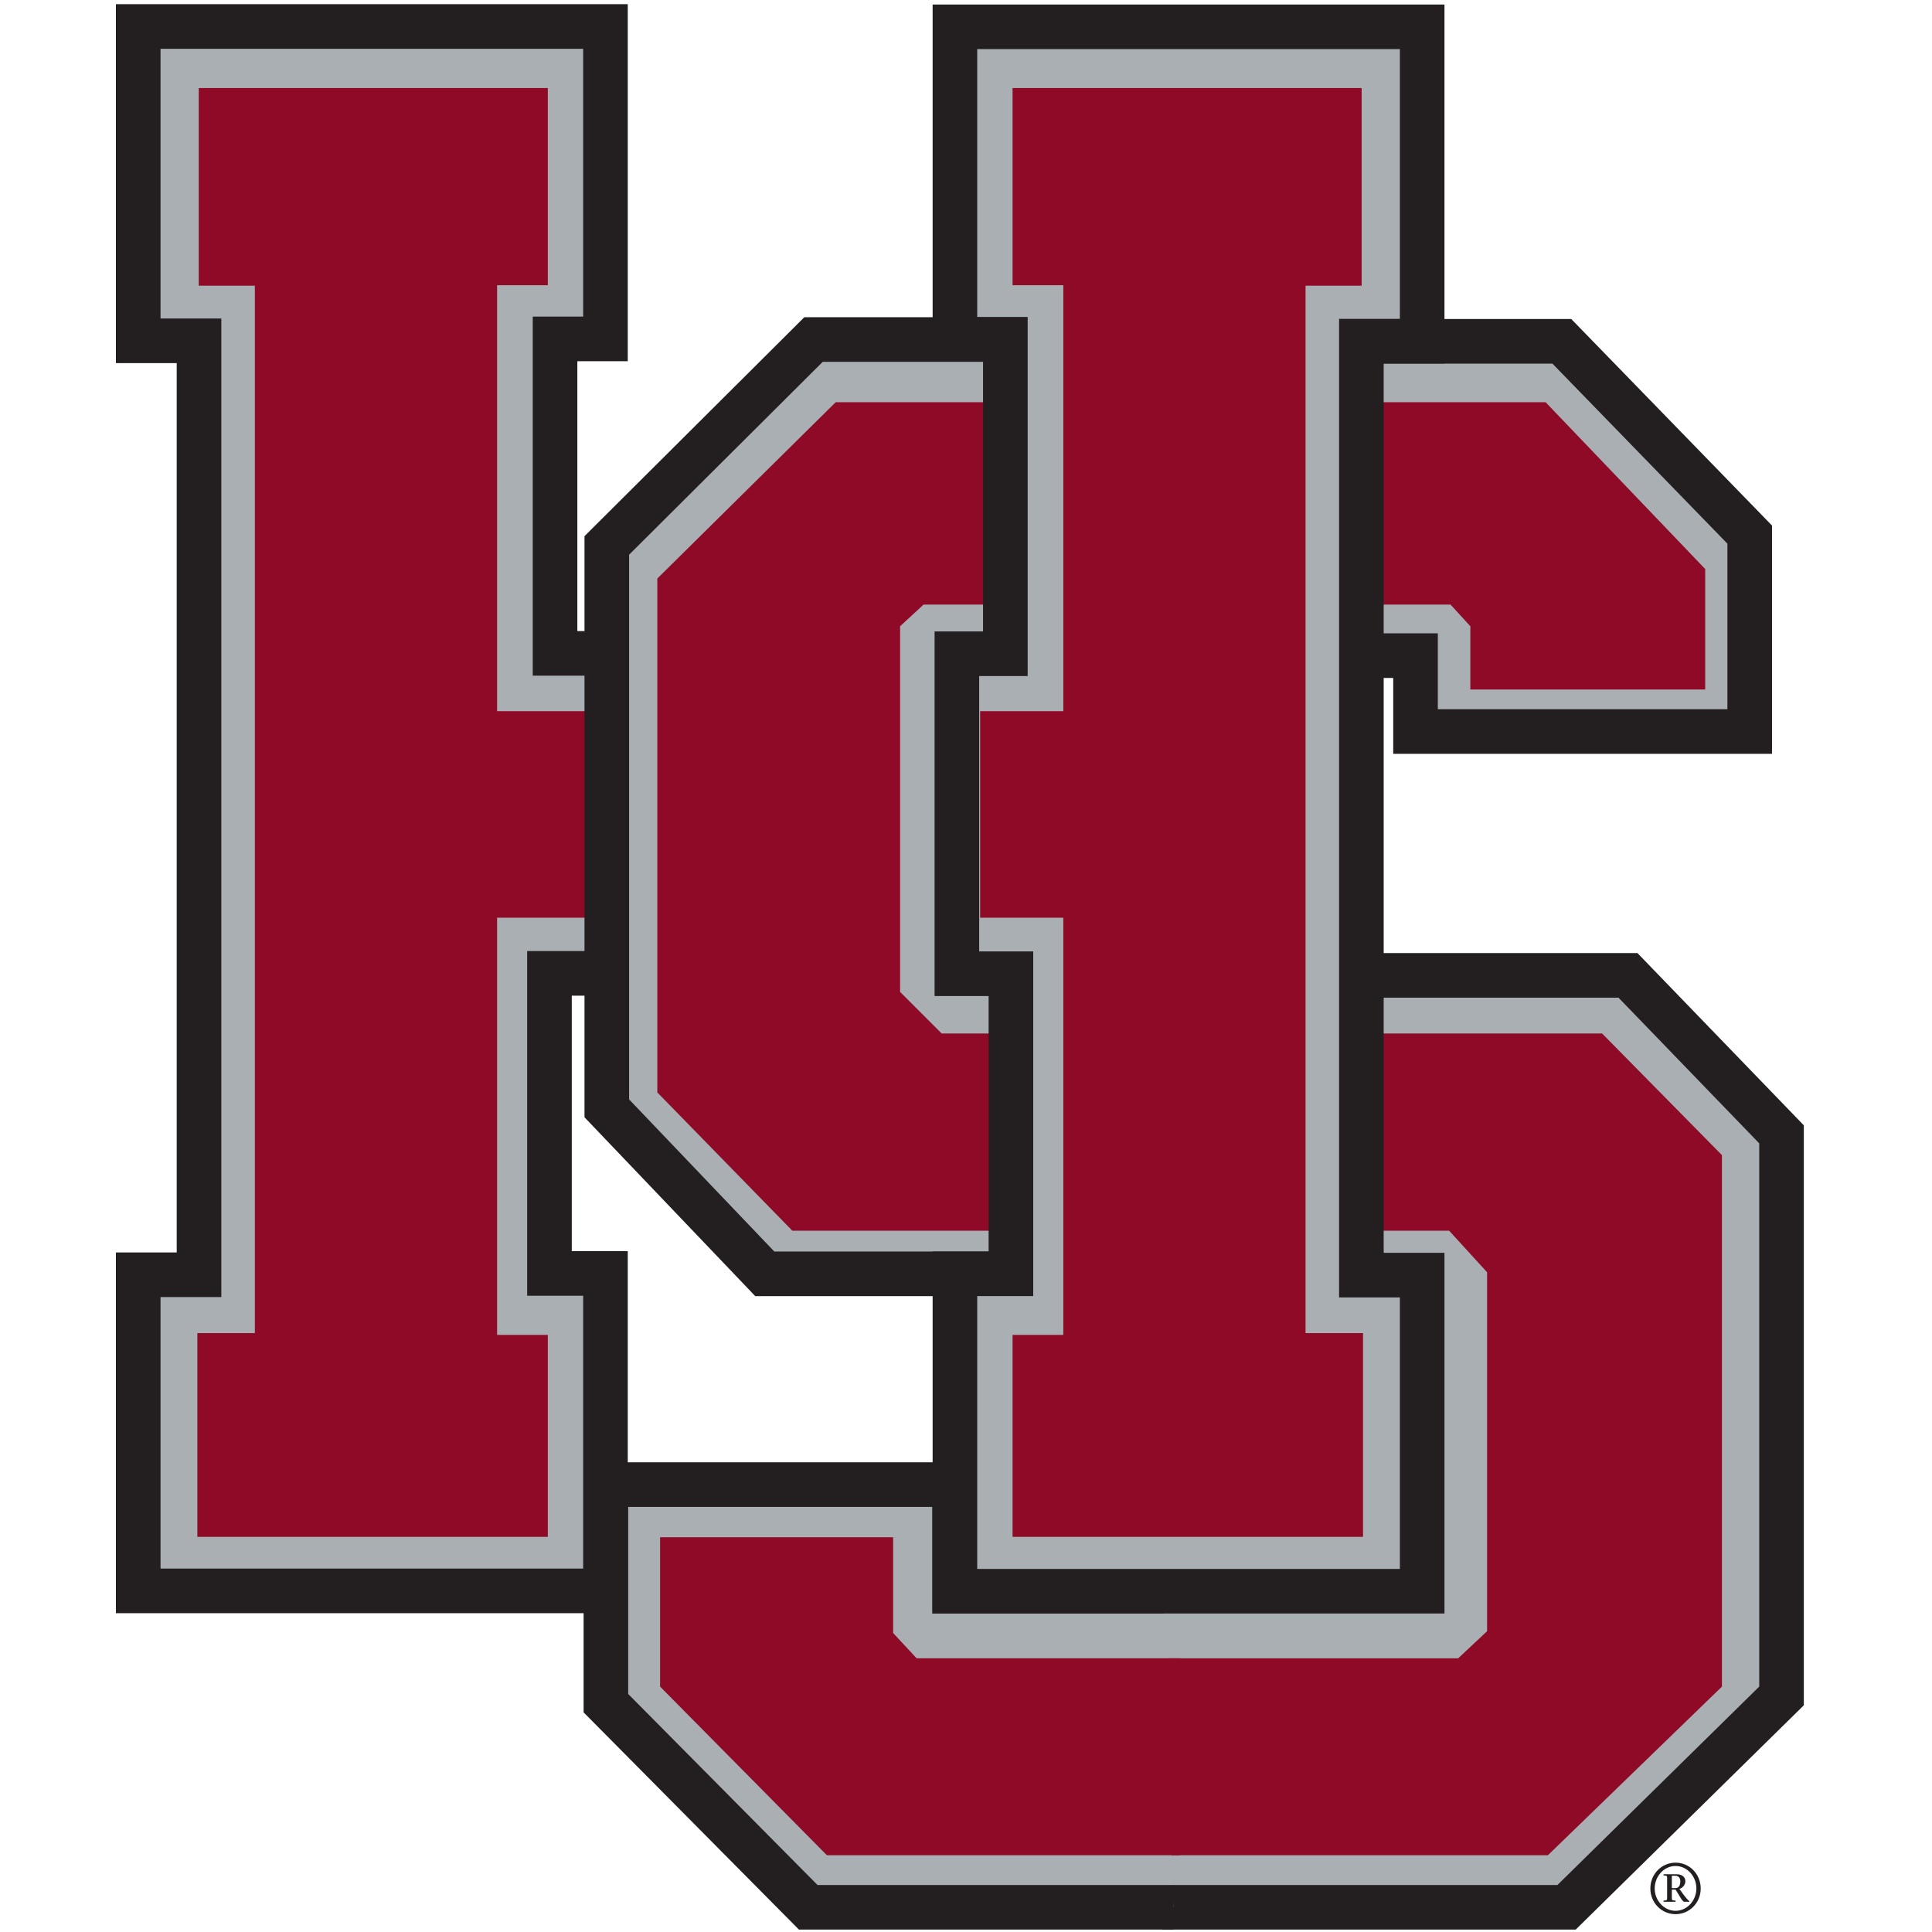<?xml version="1.0" encoding="UTF-8"?>
<svg width="200px" height="200px" viewBox="0 0 200 200" version="1.1" xmlns="http://www.w3.org/2000/svg" xmlns:xlink="http://www.w3.org/1999/xlink">
    <!-- Generator: Sketch 54.1 (76490) - https://sketchapp.com -->
    <title>hampden-sydney</title>
    <desc>Created with Sketch.</desc>
    <g id="hampden-sydney" stroke="none" stroke-width="1" fill="none" fill-rule="evenodd">
        <g id="hampden-sydney_BGL">
            <g id="hampden-sydney" transform="translate(12, 0)">
                <g id="g10" transform="translate(87.446, 99.896) scale(-1, 1) rotate(-180) translate(-87.446, -99.896) translate(0, 0.04)" fill-rule="nonzero">
                    <g id="g12">
                        <polyline id="path14" fill="#A9AFB3" points="56.067 98.988 44.881 98.988 44.881 67.924 50.678 67.924 50.678 35.065 2.309 35.065 2.309 67.79 8.602 67.79 8.602 164.473 2.309 164.473 2.309 197.012 50.678 197.012 50.678 164.67 45.458 164.67 45.458 132.115 56.067 132.115 56.067 98.988"></polyline>
                        <path d="M48.369,194.703 C48.369,191.027 48.369,170.655 48.369,166.979 C46.933,166.979 43.149,166.979 43.149,166.979 L43.149,129.806 C43.149,129.806 50.932,129.806 53.759,129.806 C53.759,126.109 53.759,104.994 53.759,101.297 C50.85,101.297 42.572,101.297 42.572,101.297 L42.572,65.616 C42.572,65.616 46.697,65.616 48.369,65.616 C48.369,61.926 48.369,41.064 48.369,37.374 C44.392,37.374 8.595,37.374 4.618,37.374 C4.618,41.06 4.618,61.795 4.618,65.482 C6.469,65.482 10.911,65.482 10.911,65.482 L10.911,166.782 C10.911,166.782 6.469,166.782 4.618,166.782 C4.618,170.463 4.618,191.022 4.618,194.703 C8.595,194.703 44.392,194.703 48.369,194.703 Z M50.678,199.321 L0,199.321 L0,162.164 C0,162.164 4.442,162.164 6.293,162.164 C6.293,157.872 6.293,74.391 6.293,70.099 C4.442,70.099 0,70.099 0,70.099 L0,32.756 L52.987,32.756 L52.987,70.233 C52.987,70.233 48.862,70.233 47.19,70.233 C47.19,73.872 47.19,93.041 47.19,96.679 C50.098,96.679 58.376,96.679 58.376,96.679 L58.376,134.424 C58.376,134.424 50.593,134.424 47.767,134.424 C47.767,138.105 47.767,158.68 47.767,162.361 C49.203,162.361 52.987,162.361 52.987,162.361 L52.987,199.321 L50.678,199.321 L50.678,199.321 Z" id="path16" fill="#231F20"></path>
                        <polyline id="path18" fill="#8E0A26" points="55.923 126.131 39.458 126.131 39.458 170.226 44.71 170.226 44.71 190.638 8.575 190.638 8.575 170.178 14.383 170.178 14.383 61.749 8.431 61.749 8.431 40.659 44.71 40.659 44.71 61.562 39.458 61.562 39.458 104.753 55.923 104.753 55.923 126.131"></polyline>
                        <polyline id="path20" fill="#A9AFB3" points="108.016 67.965 67.153 67.965 50.797 85.098 50.797 143.37 72.201 164.689 108.593 164.689"></polyline>
                        <path d="M72.22,166.916 L71.266,166.916 L48.507,144.248 L48.507,84.092 L66.183,65.576 L108.033,65.576 L108.033,70.193 C108.033,70.193 70.04,70.193 68.158,70.193 C66.956,71.452 54.253,84.76 53.125,85.942 C53.125,87.704 53.125,140.504 53.125,142.33 C54.357,143.558 71.947,161.078 73.173,162.298 C74.982,162.298 108.611,162.298 108.611,162.298 L108.611,166.916 L72.22,166.916" id="path22" fill="#231F20"></path>
                        <polyline id="path24" fill="#8E0A26" points="110.902 92.766 85.479 92.766 81.178 97.067 81.178 134.924 83.609 137.168 108.593 137.168 108.016 158.113 74.508 158.113 56.046 139.864 56.046 86.664 70.02 72.35 109.747 72.35 110.902 92.766"></polyline>
                        <polyline id="path26" fill="#A9AFB3" points="105.562 35.034 133.852 35.034 133.852 67.965 108.016 67.965"></polyline>
                        <polyline id="path28" fill="#231F20" points="134.631 34.255 105.562 34.255 105.562 35.813 133.073 35.813 133.073 67.187 108.016 67.187 108.016 68.745 134.631 68.745 134.631 34.255"></polyline>
                        <polyline id="path30" fill="#A9AFB3" points="108.593 164.689 149.748 164.689 169.196 144.679 169.196 124.296 134.6 124.296 134.6 132.149 109.17 132.149"></polyline>
                        <path d="M149.681,166.727 L108.526,166.727 L108.526,162.11 C108.526,162.11 146.846,162.11 148.706,162.11 C149.928,160.852 165.645,144.682 166.821,143.472 C166.821,141.968 166.821,129.777 166.821,126.334 C163.087,126.334 140.578,126.334 136.843,126.334 C136.843,128.636 136.843,134.189 136.843,134.189 L109.104,134.189 L109.104,129.571 C109.104,129.571 128.409,129.571 132.226,129.571 C132.226,127.269 132.226,121.717 132.226,121.717 L171.439,121.717 L171.439,145.347 L150.657,166.727 L149.681,166.727" id="path32" fill="#231F20"></path>
                        <polyline id="path34" fill="#A9AFB3" points="109.17 132.149 86.959 132.149 86.959 98.782 108.593 98.782"></polyline>
                        <polyline id="path36" fill="#231F20" points="108.593 98.002 86.18 98.002 86.18 132.929 109.17 132.929 109.17 131.37 87.738 131.37 87.738 99.561 108.593 99.561 108.593 98.002"></polyline>
                        <polyline id="path38" fill="#A9AFB3" points="109.747 98.204 155.951 98.204 171.846 81.748 171.846 23.611 149.593 1.732 107.727 1.732"></polyline>
                        <path d="M156.528,101.09 L110.324,101.09 L110.324,96.473 C110.324,96.473 153.67,96.473 155.548,96.473 C156.742,95.236 168.975,82.572 170.115,81.392 C170.115,79.616 170.115,26.997 170.115,25.156 C168.859,23.922 150.452,5.824 149.225,4.618 C147.42,4.618 108.304,4.618 108.304,4.618 L108.304,0 L151.115,0 L174.732,23.22 L174.732,83.258 L157.508,101.09 L156.528,101.09" id="path40" fill="#231F20"></path>
                        <path d="M86.948,98.988 L86.948,132.115" id="path42" fill="#A9AFB3"></path>
                        <polyline id="path44" fill="#231F20" points="87.726 98.988 86.169 98.988 86.169 132.115 87.726 132.115 87.726 98.988"></polyline>
                        <polyline id="path46" fill="#8E0A26" points="110.902 72.35 138.014 72.35 141.942 68.049 141.942 30.889 138.949 28.084 109.026 28.084 109.026 7.7 148.238 7.7 166.253 25.154 166.253 80.175 153.848 92.766 112.056 92.766 110.902 72.35"></polyline>
                        <polyline id="path48" fill="#8E0A26" points="108.016 137.168 138.154 137.168 140.21 134.924 140.21 128.378 164.521 128.378 164.521 140.846 148.002 158.113 107.438 158.113 108.016 137.168"></polyline>
                        <polyline id="path50" fill="#A9AFB3" points="109.459 2.309 71.667 2.309 50.723 23.44 50.723 46.068 86.814 46.068 86.814 35.034 108.448 35.034"></polyline>
                        <path d="M86.814,48.376 L48.414,48.376 L48.414,22.489 L70.705,0 L109.459,0 L109.459,4.618 C109.459,4.618 74.457,4.618 72.629,4.618 C71.403,5.856 54.243,23.168 53.031,24.39 C53.031,25.949 53.031,40.209 53.031,43.759 C56.801,43.759 80.736,43.759 84.506,43.759 C84.506,40.872 84.506,32.725 84.506,32.725 L108.448,32.725 L108.448,37.343 C108.448,37.343 92.808,37.343 89.123,37.343 C89.123,40.23 89.123,48.376 89.123,48.376 L86.814,48.376" id="path52" fill="#231F20"></path>
                        <polyline id="path54" fill="#8E0A26" points="110.18 28.088 82.887 28.088 80.457 30.703 80.457 40.614 56.333 40.614 56.333 25.154 73.599 7.7 110.18 7.7 110.18 28.088"></polyline>
                        <polyline id="path56" fill="#A9AFB3" points="87.056 98.988 92.651 98.988 92.651 67.924 86.854 67.924 86.854 35.065 135.223 35.065 135.223 67.79 128.929 67.79 128.929 164.473 135.223 164.473 135.223 197.012 86.854 197.012 86.854 164.67 92.074 164.67 92.074 132.115 87.056 132.115 87.056 98.988"></polyline>
                        <path d="M132.914,194.667 C132.914,190.986 132.914,170.427 132.914,166.746 C131.063,166.746 126.62,166.746 126.62,166.746 L126.62,65.445 C126.62,65.445 131.063,65.445 132.914,65.445 C132.914,61.759 132.914,41.024 132.914,37.338 C128.937,37.338 93.139,37.338 89.162,37.338 C89.162,41.027 89.162,61.89 89.162,65.579 C90.834,65.579 94.96,65.579 94.96,65.579 L94.96,101.261 C94.96,101.261 90.958,101.261 89.364,101.261 C89.364,104.958 89.364,126.073 89.364,129.77 C90.711,129.77 94.383,129.77 94.383,129.77 L94.383,166.943 C94.383,166.943 90.599,166.943 89.162,166.943 C89.162,170.619 89.162,190.992 89.162,194.667 C93.139,194.667 128.937,194.667 132.914,194.667 Z M135.223,199.285 L84.545,199.285 L84.545,162.326 C84.545,162.326 88.328,162.326 89.765,162.326 C89.765,158.644 89.765,138.069 89.765,134.387 C88.419,134.387 84.747,134.387 84.747,134.387 L84.747,96.644 C84.747,96.644 88.749,96.644 90.342,96.644 C90.342,93.004 90.342,73.836 90.342,70.197 C88.67,70.197 84.545,70.197 84.545,70.197 L84.545,32.72 L137.531,32.72 L137.531,70.063 C137.531,70.063 133.089,70.063 131.238,70.063 C131.238,74.355 131.238,157.836 131.238,162.128 C133.089,162.128 137.531,162.128 137.531,162.128 L137.531,199.285 L135.223,199.285 L135.223,199.285 Z" id="path58" fill="#231F20"></path>
                        <polyline id="path60" fill="#8E0A26" points="89.464 126.131 98.073 126.131 98.073 170.226 92.821 170.226 92.821 190.638 128.956 190.638 128.956 170.178 123.149 170.178 123.149 61.749 129.1 61.749 129.1 40.659 92.821 40.659 92.821 61.562 98.073 61.562 98.073 104.753 89.464 104.753 89.464 126.131"></polyline>
                        <path d="M161.067,4.294 L161.413,4.294 C161.789,4.294 161.943,4.574 161.943,4.986 C161.943,5.429 161.7,5.574 161.399,5.574 L161.067,5.574 L161.067,4.294 Z M160.206,5.73 L161.576,5.73 C162.032,5.73 162.467,5.508 162.467,5.023 C162.467,4.626 162.203,4.331 161.849,4.213 L162.29,3.602 C162.496,3.322 162.731,3.057 162.879,2.946 L162.879,2.88 L162.386,2.88 C162.134,2.88 161.943,3.411 161.451,4.14 L161.067,4.14 L161.067,3.374 C161.067,3.035 161.052,3.035 161.458,2.998 L161.458,2.88 L160.206,2.88 L160.206,2.998 C160.589,3.035 160.581,3.035 160.581,3.374 L160.581,5.237 C160.581,5.583 160.589,5.574 160.206,5.612 L160.206,5.73 Z M159.293,4.257 C159.293,3.021 160.251,1.945 161.451,1.945 C162.658,1.945 163.608,3.021 163.608,4.257 C163.608,5.508 162.664,6.585 161.451,6.585 C160.242,6.585 159.293,5.502 159.293,4.257 Z M158.844,4.257 C158.844,5.737 160,6.93 161.451,6.93 C162.909,6.93 164.057,5.737 164.057,4.257 C164.057,2.784 162.909,1.599 161.451,1.599 C160,1.599 158.844,2.784 158.844,4.257 L158.844,4.257 Z" id="path62" fill="#231F20"></path>
                    </g>
                </g>
            </g>
        </g>
    </g>
</svg>